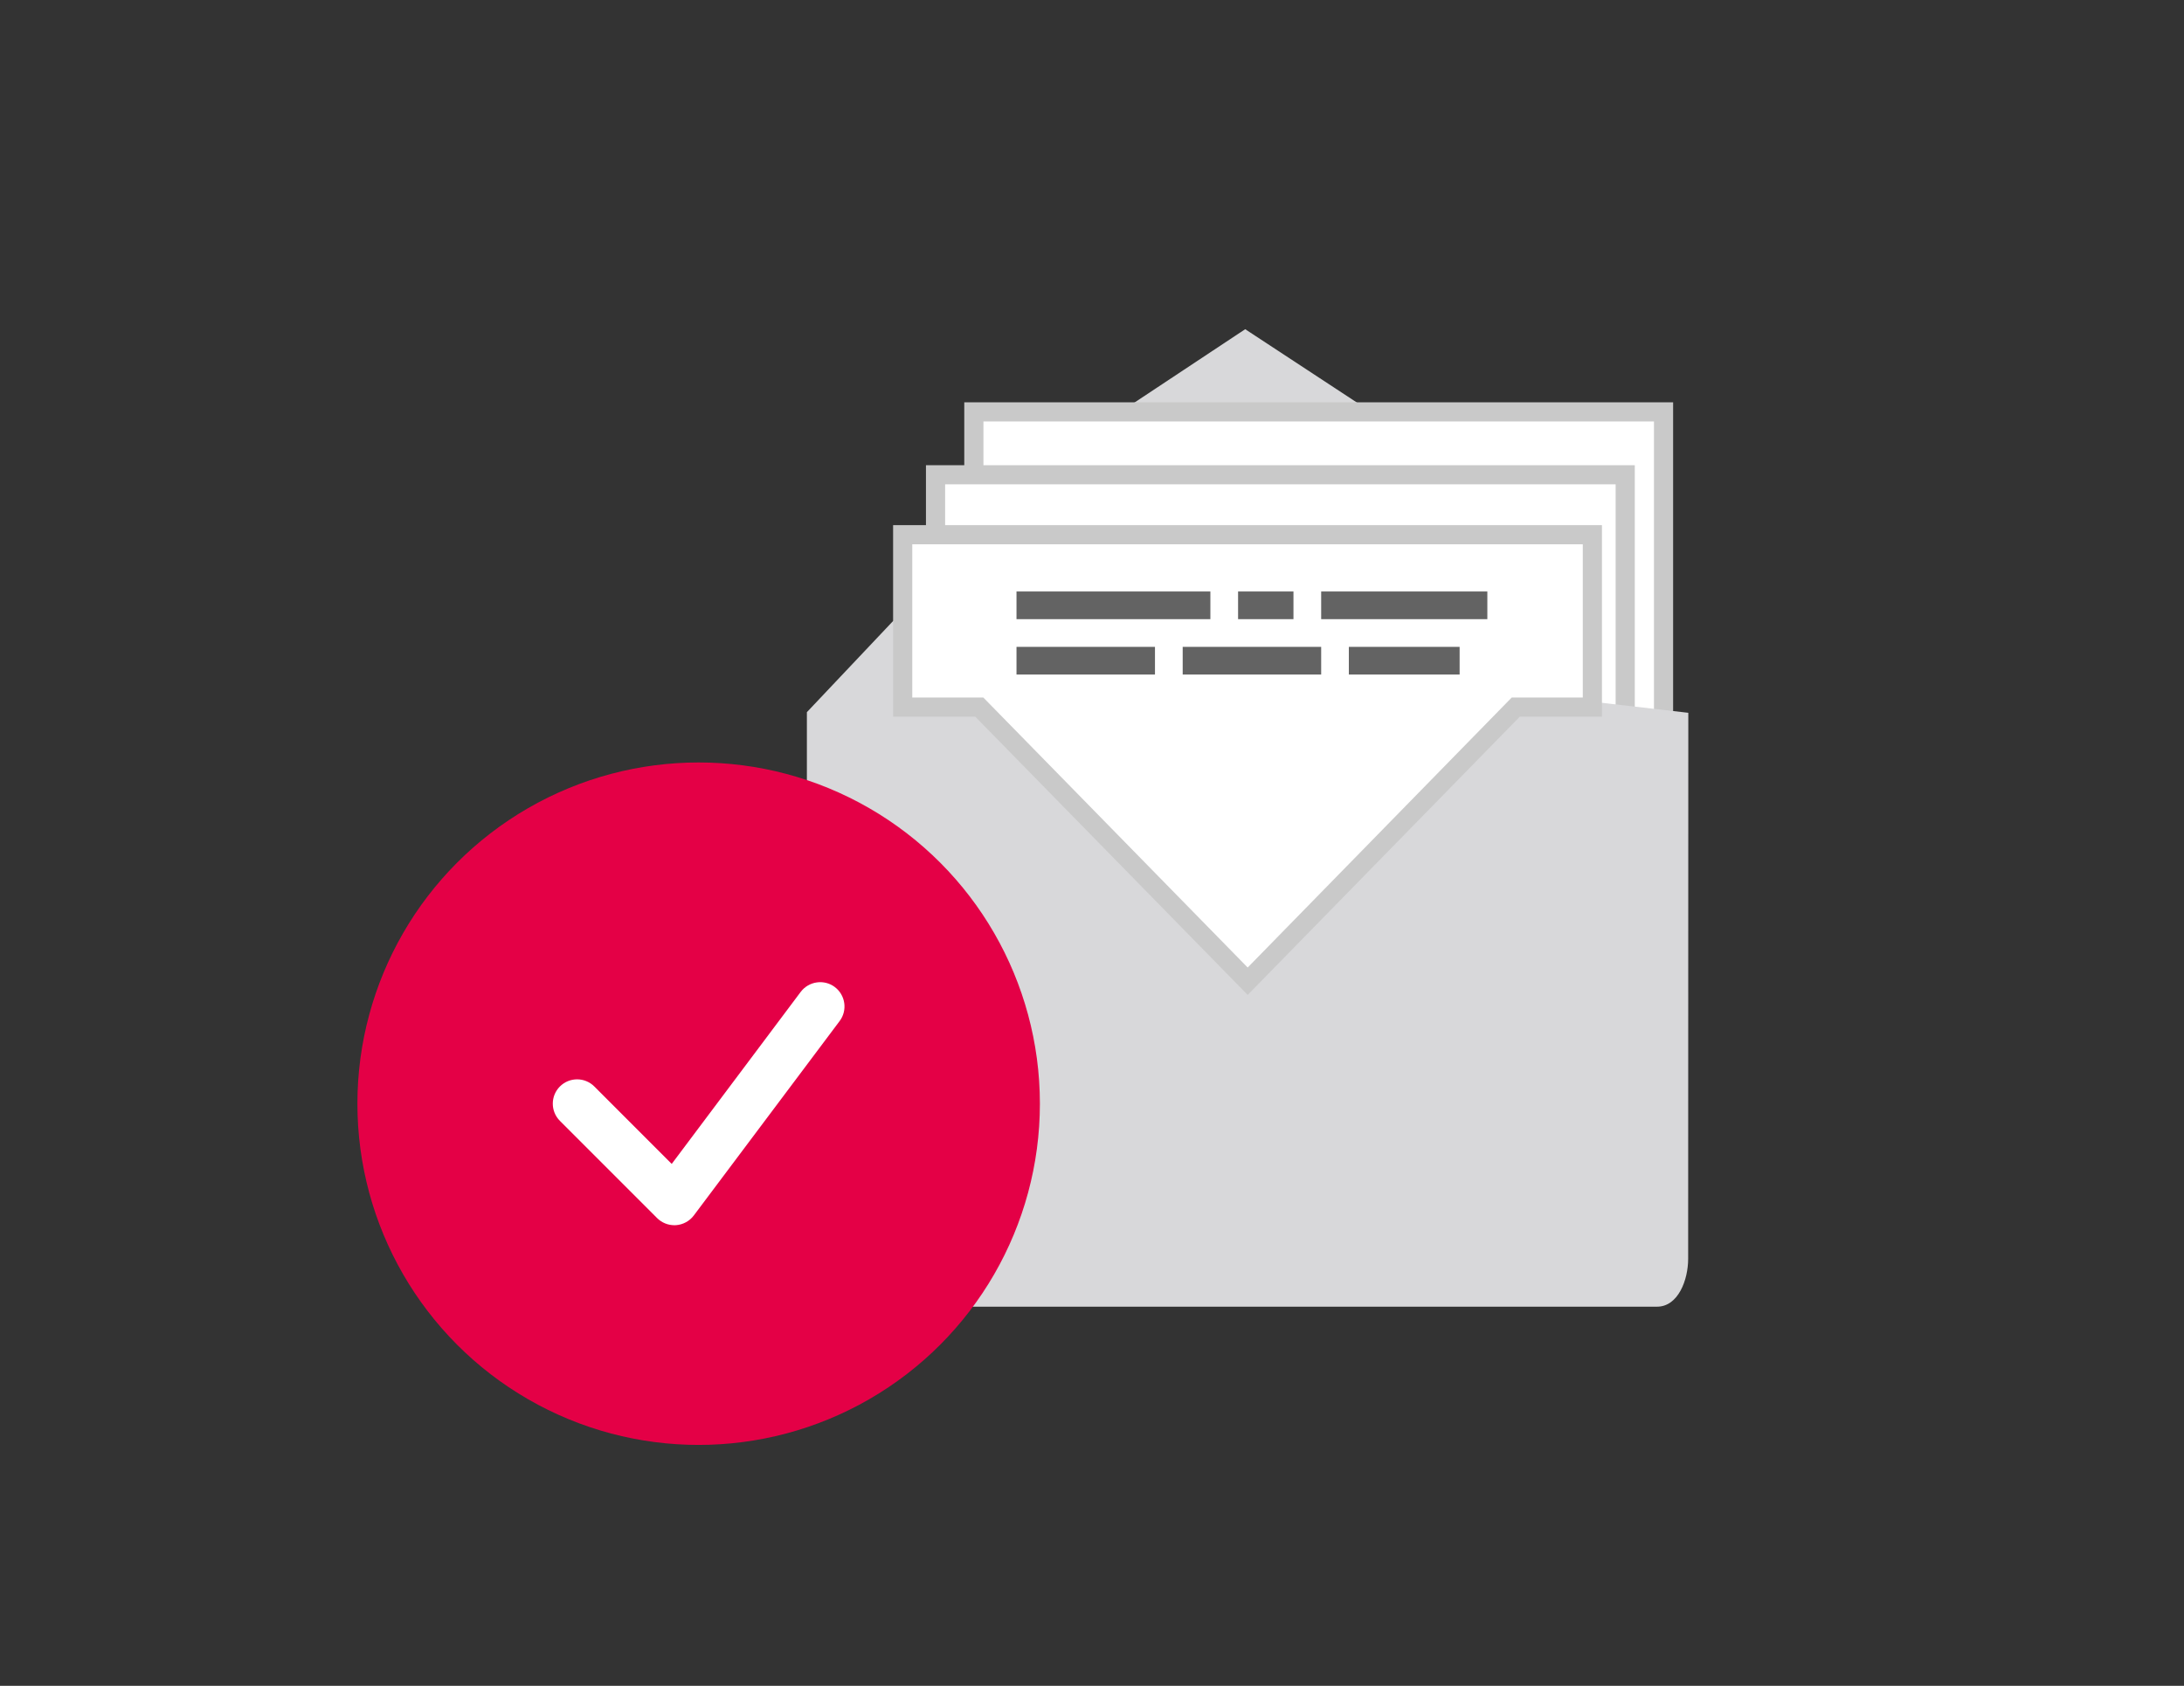 <?xml version="1.0" encoding="utf-8"?>
<!-- Generator: Adobe Illustrator 15.1.0, SVG Export Plug-In  -->
<!DOCTYPE svg PUBLIC "-//W3C//DTD SVG 1.1//EN" "http://www.w3.org/Graphics/SVG/1.1/DTD/svg11.dtd">
<svg version="1.1"
	 xmlns="http://www.w3.org/2000/svg" xmlns:xlink="http://www.w3.org/1999/xlink" xmlns:a="http://ns.adobe.com/AdobeSVGViewerExtensions/3.0/"
	 x="0px" y="0px" width="114px" height="88px" viewBox="-18.656 -17.184 114 88" enable-background="new -18.656 -17.184 114 88"
	 xml:space="preserve">
<rect x="-18.656" y="-17.184" width="114" height="88" fill="#333333" stroke="none"/>
<defs>
</defs>
<polyline fill="#D8D8DA" points="55.423,5.963 46.341,0 37.107,6.117 "/>
<polygon fill="#FFFFFF" stroke="#C9C9C9" stroke-miterlimit="10" points="32.177,4.316 32.177,13.316 36.177,13.316 50.185,27.625 
	64.177,21.766 68.177,21.766 68.177,4.316 "/>
<polygon fill="#FFFFFF" stroke="#C9C9C9" stroke-miterlimit="10" points="30.177,7.598 30.177,16.598 34.177,16.598 48.185,30.906 
	62.177,25.047 66.177,25.047 66.177,7.598 "/>
<path fill="#D8D8DA" d="M27.966,15.227l-4.504,4.764v28.533c0,1.104,0.896,2.5,2,2.5h42.375c1.105,0,1.625-1.396,1.625-2.5
	l0.008-28.5"/>
<polyline fill="#FFFFFF" points="23.462,20.021 32.151,20.021 46.468,34.33 60.768,20.021 69.462,20.021 "/>
<polygon fill="#FFFFFF" stroke="#C9C9C9" stroke-miterlimit="10" points="28.462,10.727 28.462,19.727 32.462,19.727 46.47,34.035 
	60.462,19.727 64.462,19.727 64.462,10.727 "/>
<rect x="34.403" y="13.691" fill="#636363" width="10.12" height="1.445"/>
<rect x="34.403" y="16.582" fill="#636363" width="7.228" height="1.445"/>
<rect x="43.078" y="16.582" fill="#636363" width="7.228" height="1.445"/>
<rect x="51.751" y="16.582" fill="#636363" width="5.782" height="1.445"/>
<rect x="45.969" y="13.691" fill="#636363" width="2.891" height="1.445"/>
<rect x="50.306" y="13.691" fill="#636363" width="8.674" height="1.445"/>
<circle fill="#E40046" cx="17.812" cy="40.428" r="17.812"/>
<path fill="#FFFFFF" d="M16.542,46.771c-0.333,0-0.659-0.133-0.897-0.371l-5.075-5.076c-0.495-0.496-0.495-1.299,0-1.795
	c0.496-0.496,1.299-0.496,1.796,0l4.04,4.043l6.733-8.98c0.424-0.561,1.223-0.672,1.777-0.256c0.561,0.422,0.675,1.217,0.256,1.777
	l-7.613,10.15c-0.221,0.295-0.56,0.477-0.926,0.506C16.602,46.771,16.572,46.771,16.542,46.771z"/>
</svg>
